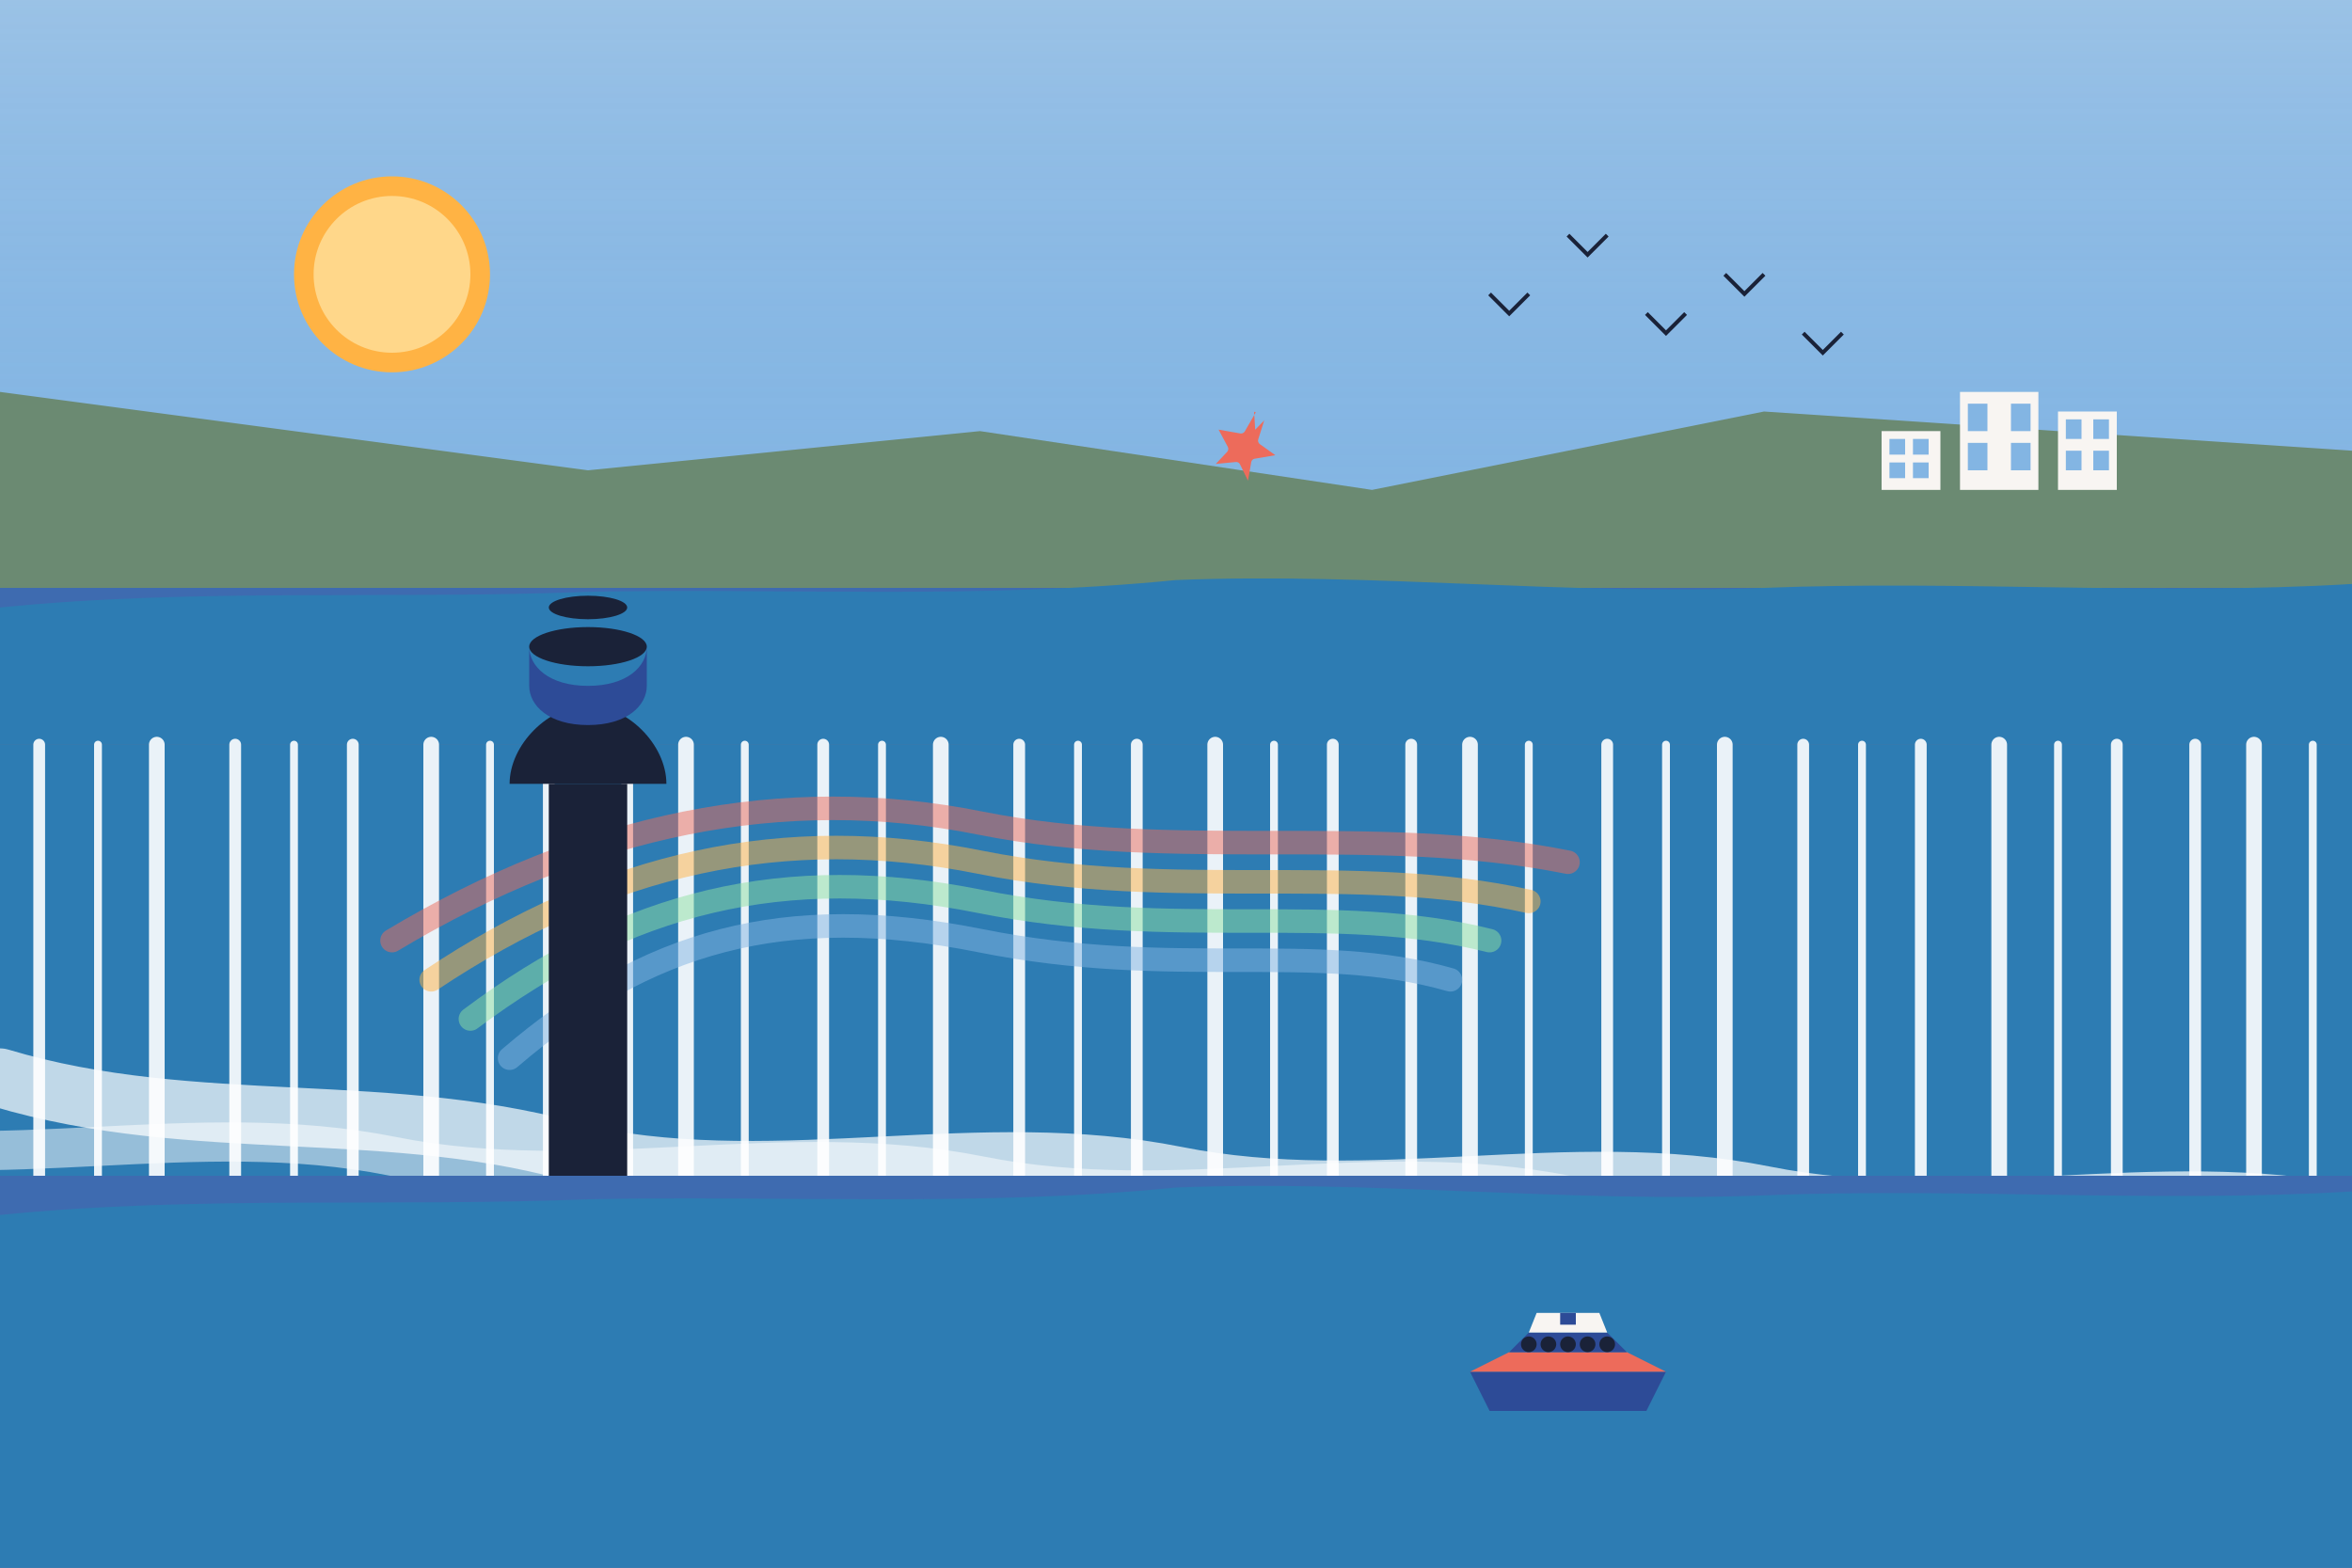 <svg width="600" height="400" viewBox="0 0 600 400" fill="none" xmlns="http://www.w3.org/2000/svg">
  <!-- Background Sky -->
  <rect width="600" height="400" fill="#83B5E3"/>
  <rect width="600" height="400" fill="url(#sky_gradient)"/>
  
  <!-- Niagara Falls Background Cliffs -->
  <path d="M0 100L150 120L250 110L350 125L450 105L600 115V400H0V100Z" fill="#6B8A72"/>
  
  <!-- Water Above Falls -->
  <path d="M0 150L600 150V190H0V150Z" fill="#3E6BB0"/>
  <path d="M0 155C50 150 100 153 150 151C200 150 250 153 300 148C350 146 400 152 450 150C500 148 550 152 600 149V190H0V155Z" fill="#2D7CB3"/>
  
  <!-- Falls -->
  <g>
    <rect x="0" y="190" width="600" height="110" fill="#2D7CB3"/>
    
    <!-- Water Streams -->
    <g opacity="0.9">
      <path d="M10 190V300" stroke="white" stroke-width="3" stroke-linecap="round"/>
      <path d="M25 190V300" stroke="white" stroke-width="2" stroke-linecap="round"/>
      <path d="M40 190V300" stroke="white" stroke-width="4" stroke-linecap="round"/>
      <path d="M60 190V300" stroke="white" stroke-width="3" stroke-linecap="round"/>
      <path d="M75 190V300" stroke="white" stroke-width="2" stroke-linecap="round"/>
      <path d="M90 190V300" stroke="white" stroke-width="3" stroke-linecap="round"/>
      <path d="M110 190V300" stroke="white" stroke-width="4" stroke-linecap="round"/>
      <path d="M125 190V300" stroke="white" stroke-width="2" stroke-linecap="round"/>
      <path d="M140 190V300" stroke="white" stroke-width="3" stroke-linecap="round"/>
      <path d="M160 190V300" stroke="white" stroke-width="3" stroke-linecap="round"/>
      <path d="M175 190V300" stroke="white" stroke-width="4" stroke-linecap="round"/>
      <path d="M190 190V300" stroke="white" stroke-width="2" stroke-linecap="round"/>
      <path d="M210 190V300" stroke="white" stroke-width="3" stroke-linecap="round"/>
      <path d="M225 190V300" stroke="white" stroke-width="2" stroke-linecap="round"/>
      <path d="M240 190V300" stroke="white" stroke-width="4" stroke-linecap="round"/>
      <path d="M260 190V300" stroke="white" stroke-width="3" stroke-linecap="round"/>
      <path d="M275 190V300" stroke="white" stroke-width="2" stroke-linecap="round"/>
      <path d="M290 190V300" stroke="white" stroke-width="3" stroke-linecap="round"/>
      <path d="M310 190V300" stroke="white" stroke-width="4" stroke-linecap="round"/>
      <path d="M325 190V300" stroke="white" stroke-width="2" stroke-linecap="round"/>
      <path d="M340 190V300" stroke="white" stroke-width="3" stroke-linecap="round"/>
      <path d="M360 190V300" stroke="white" stroke-width="3" stroke-linecap="round"/>
      <path d="M375 190V300" stroke="white" stroke-width="4" stroke-linecap="round"/>
      <path d="M390 190V300" stroke="white" stroke-width="2" stroke-linecap="round"/>
      <path d="M410 190V300" stroke="white" stroke-width="3" stroke-linecap="round"/>
      <path d="M425 190V300" stroke="white" stroke-width="2" stroke-linecap="round"/>
      <path d="M440 190V300" stroke="white" stroke-width="4" stroke-linecap="round"/>
      <path d="M460 190V300" stroke="white" stroke-width="3" stroke-linecap="round"/>
      <path d="M475 190V300" stroke="white" stroke-width="2" stroke-linecap="round"/>
      <path d="M490 190V300" stroke="white" stroke-width="3" stroke-linecap="round"/>
      <path d="M510 190V300" stroke="white" stroke-width="4" stroke-linecap="round"/>
      <path d="M525 190V300" stroke="white" stroke-width="2" stroke-linecap="round"/>
      <path d="M540 190V300" stroke="white" stroke-width="3" stroke-linecap="round"/>
      <path d="M560 190V300" stroke="white" stroke-width="3" stroke-linecap="round"/>
      <path d="M575 190V300" stroke="white" stroke-width="4" stroke-linecap="round"/>
      <path d="M590 190V300" stroke="white" stroke-width="2" stroke-linecap="round"/>
    </g>
    
    <!-- Mist -->
    <path d="M0 275C50 290 100 280 150 295C200 305 250 290 300 300C350 310 400 295 450 305C500 315 550 300 600 310" stroke="white" stroke-width="15" stroke-linecap="round" stroke-opacity="0.7"/>
    <path d="M-50 290C0 300 50 285 100 295C150 305 200 290 250 300C300 310 350 295 400 305C450 315 500 300 550 310C600 320 650 305 700 315" stroke="white" stroke-width="10" stroke-linecap="round" stroke-opacity="0.5"/>
  </g>
  
  <!-- Lower River -->
  <path d="M0 300L600 300V400H0V300Z" fill="#3E6BB0"/>
  <path d="M0 310C50 305 100 308 150 306C200 305 250 308 300 303C350 301 400 307 450 305C500 303 550 307 600 304V400H0V310Z" fill="#2D7CB3"/>
  
  <!-- Tour Boat -->
  <g transform="translate(400, 350)">
    <path d="M-25 0L25 0L20 10H-20L-25 0Z" fill="#2D4B97"/>
    <path d="M-15 -5L15 -5L25 0H-25L-15 -5Z" fill="#ED6B5B"/>
    <path d="M-15 -5L-10 -10L10 -10L15 -5H-15Z" fill="#2D4B97"/>
    <path d="M-10 -10L-8 -15L8 -15L10 -10H-10Z" fill="#F8F5F2"/>
    <rect x="-2" y="-15" width="4" height="3" fill="#2D4B97"/>
    
    <!-- People on Boat -->
    <circle cx="-10" cy="-7" r="2" fill="#1A2238"/>
    <circle cx="-5" cy="-7" r="2" fill="#1A2238"/>
    <circle cx="0" cy="-7" r="2" fill="#1A2238"/>
    <circle cx="5" cy="-7" r="2" fill="#1A2238"/>
    <circle cx="10" cy="-7" r="2" fill="#1A2238"/>
  </g>
  
  <!-- Rainbow -->
  <path d="M100 240C150 210 200 200 250 210C300 220 350 210 400 220" stroke="#ED6B5B" stroke-width="6" stroke-linecap="round" stroke-opacity="0.5"/>
  <path d="M110 250C155 220 200 210 250 220C300 230 345 220 390 230" stroke="#FFB344" stroke-width="6" stroke-linecap="round" stroke-opacity="0.5"/>
  <path d="M120 260C160 230 200 220 250 230C300 240 340 230 380 240" stroke="#8FE1A3" stroke-width="6" stroke-linecap="round" stroke-opacity="0.5"/>
  <path d="M130 270C165 240 200 230 250 240C300 250 335 240 370 250" stroke="#83B5E3" stroke-width="6" stroke-linecap="round" stroke-opacity="0.5"/>
  
  <!-- Canadian Observation Tower -->
  <g transform="translate(150, 200)">
    <rect x="-10" y="0" width="20" height="100" fill="#1A2238"/>
    <path d="M-20 0C-20 -10 -10 -20 0 -20C10 -20 20 -10 20 0H-20Z" fill="#1A2238"/>
    <ellipse cx="0" cy="-35" rx="15" ry="5" fill="#1A2238"/>
    <path d="M-15 -35L-15 -25C-15 -20 -10 -15 0 -15C10 -15 15 -20 15 -25L15 -35C15 -30 10 -25 0 -25C-10 -25 -15 -30 -15 -35Z" fill="#2D4B97"/>
    <ellipse cx="0" cy="-45" rx="10" ry="3" fill="#1A2238"/>
  </g>
  
  <!-- Clifftop Buildings US Side -->
  <g transform="translate(500, 125)">
    <rect x="-20" y="-15" width="15" height="15" fill="#F8F5F2"/>
    <rect x="0" y="-25" width="20" height="25" fill="#F8F5F2"/>
    <rect x="25" y="-20" width="15" height="20" fill="#F8F5F2"/>
    
    <rect x="-18" y="-13" width="4" height="4" fill="#83B5E3"/>
    <rect x="-12" y="-13" width="4" height="4" fill="#83B5E3"/>
    <rect x="-18" y="-7" width="4" height="4" fill="#83B5E3"/>
    <rect x="-12" y="-7" width="4" height="4" fill="#83B5E3"/>
    
    <rect x="2" y="-22" width="5" height="7" fill="#83B5E3"/>
    <rect x="13" y="-22" width="5" height="7" fill="#83B5E3"/>
    <rect x="2" y="-12" width="5" height="7" fill="#83B5E3"/>
    <rect x="13" y="-12" width="5" height="7" fill="#83B5E3"/>
    
    <rect x="27" y="-18" width="4" height="5" fill="#83B5E3"/>
    <rect x="34" y="-18" width="4" height="5" fill="#83B5E3"/>
    <rect x="27" y="-10" width="4" height="5" fill="#83B5E3"/>
    <rect x="34" y="-10" width="4" height="5" fill="#83B5E3"/>
  </g>
  
  <!-- Maple Leaf Symbol -->
  <g transform="translate(300, 100) scale(0.15)">
    <path d="M135.712,34.678l-18.67,32.357c-1.558,2.701-4.628,4.145-7.697,3.607l-36.909-6.485l15.618,29.234c1.524,2.857,1.058,6.314-1.167,8.681l-19.233,20.426l34.234-3.29c2.874-0.276,5.624,1.259,6.89,3.85l13.62,27.921l5.622-31.776c0.503-2.845,2.741-5.067,5.588-5.551l35.352-6.013l-26.345-18.814c-2.604-1.86-3.713-5.19-2.752-8.218l10.209-32.204l-15.36,15.857C133.016,29.585,131.176,33.01,135.712,34.678z" fill="#ED6B5B"/>
  </g>
  
  <!-- Birds -->
  <path d="M420 80L425 85L430 80" stroke="#1A2238" stroke-width="1"/>
  <path d="M440 70L445 75L450 70" stroke="#1A2238" stroke-width="1"/>
  <path d="M400 60L405 65L410 60" stroke="#1A2238" stroke-width="1"/>
  <path d="M460 85L465 90L470 85" stroke="#1A2238" stroke-width="1"/>
  <path d="M380 75L385 80L390 75" stroke="#1A2238" stroke-width="1"/>
  
  <!-- Sun -->
  <circle cx="100" cy="70" r="25" fill="#FFB344"/>
  <circle cx="100" cy="70" r="20" fill="#FFD78A"/>
  
  <!-- Gradients -->
  <defs>
    <linearGradient id="sky_gradient" x1="300" y1="0" x2="300" y2="150" gradientUnits="userSpaceOnUse">
      <stop stop-color="#F8F5F2" stop-opacity="0.2"/>
      <stop offset="1" stop-color="#83B5E3" stop-opacity="0"/>
    </linearGradient>
  </defs>
</svg>
